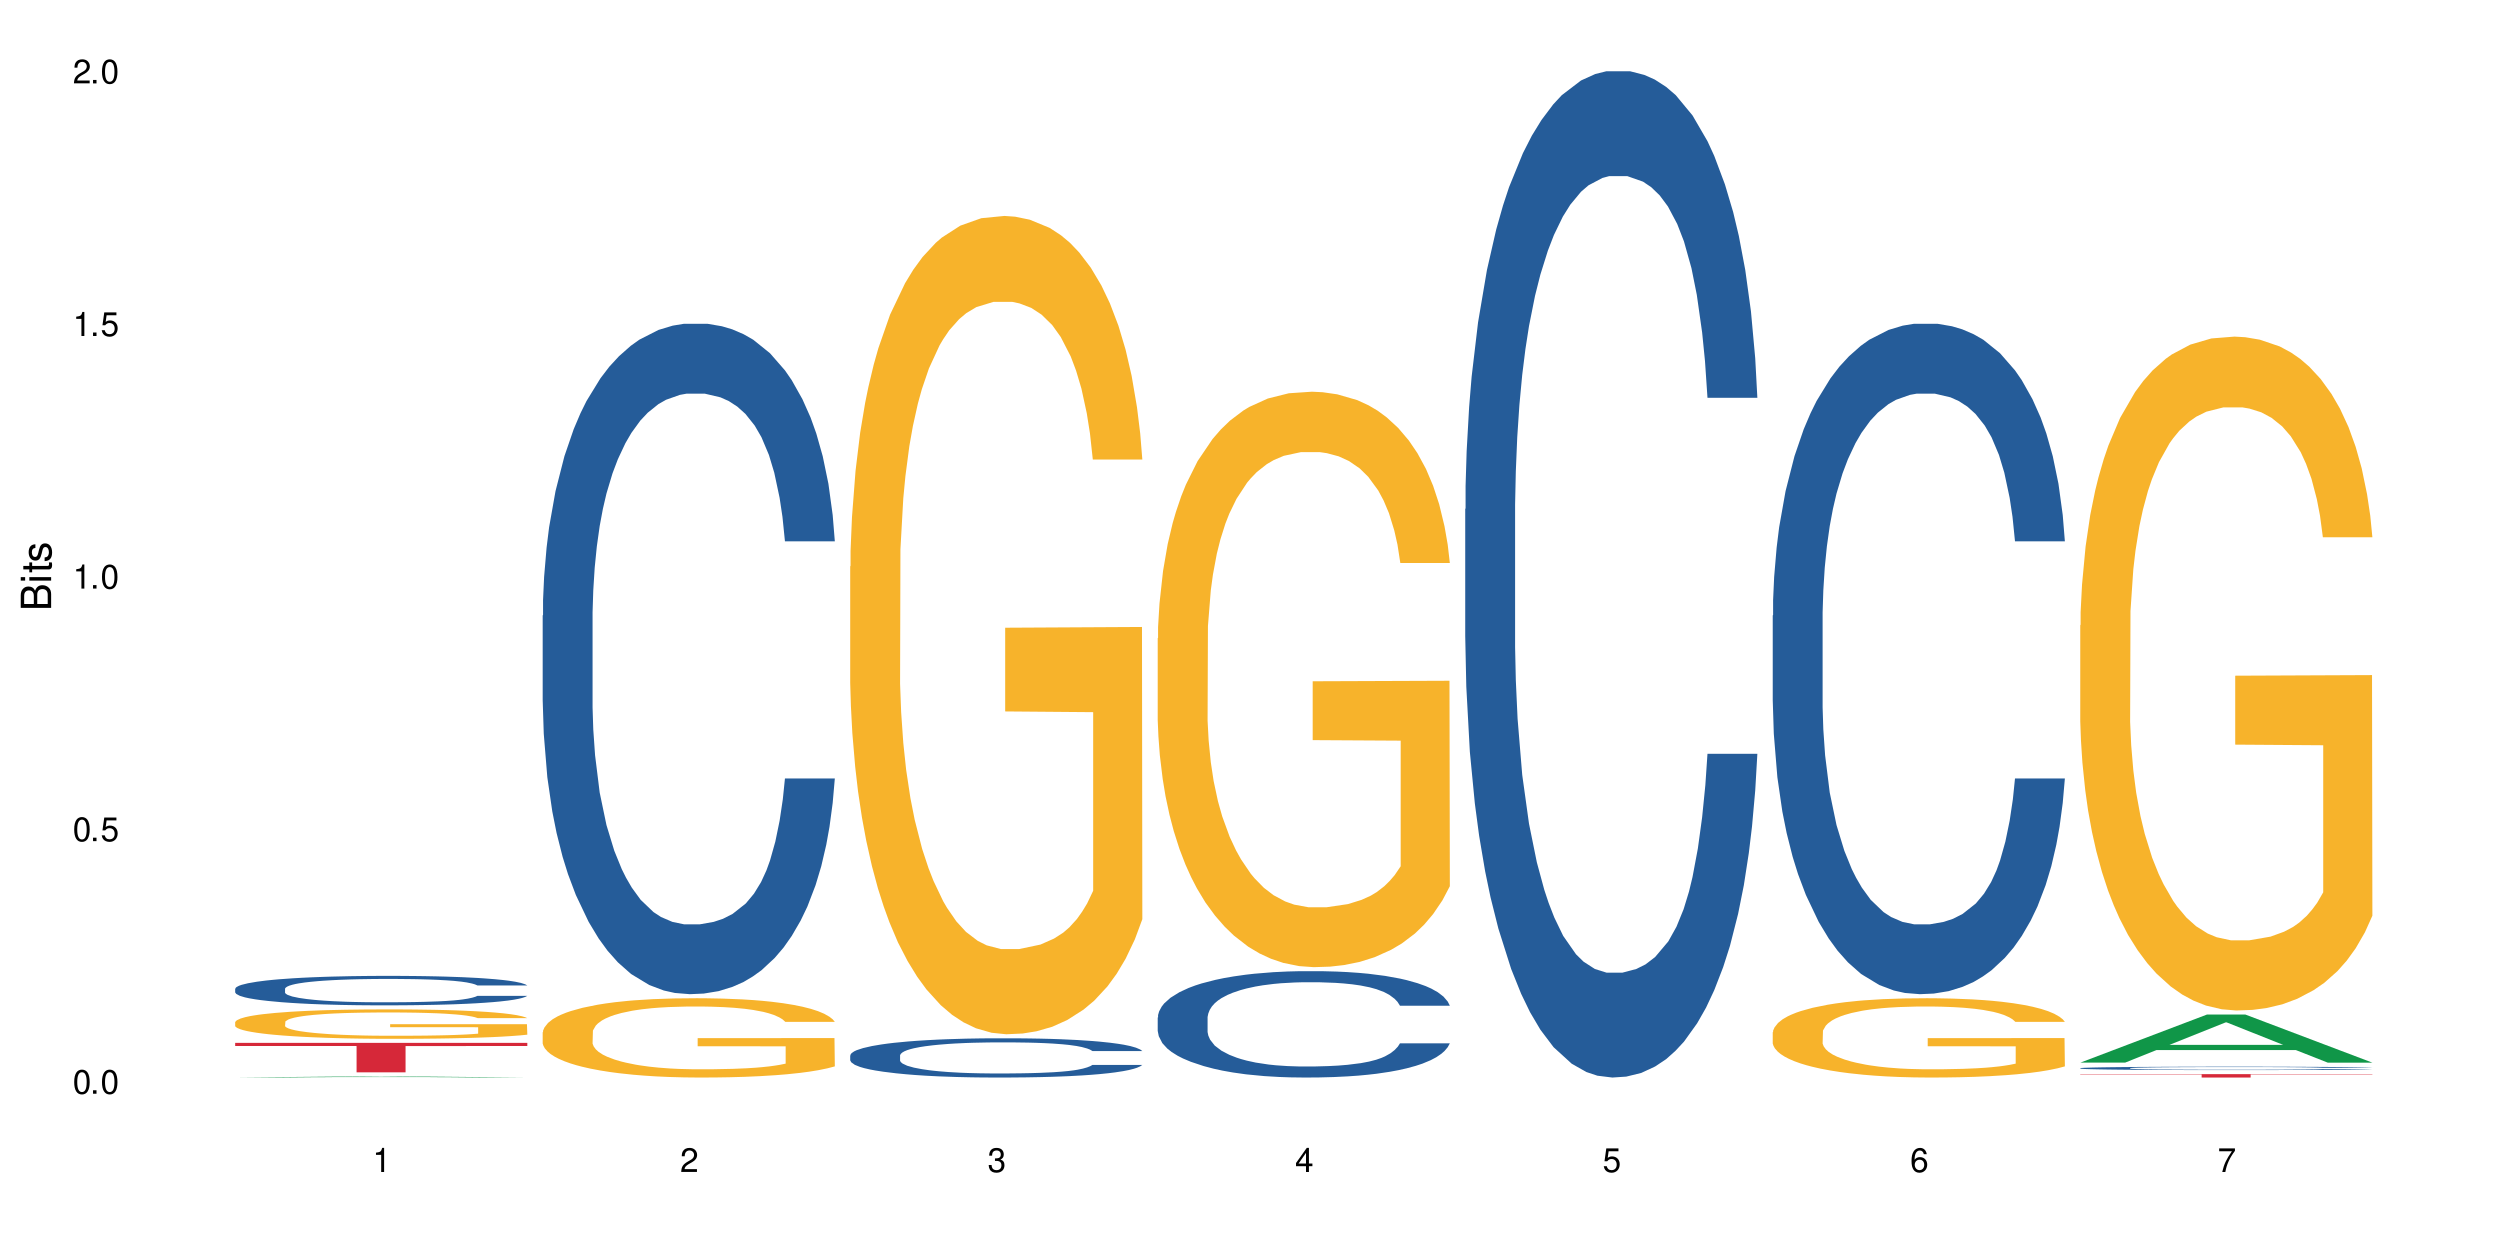 <?xml version="1.0" encoding="UTF-8"?>
<svg xmlns="http://www.w3.org/2000/svg" xmlns:xlink="http://www.w3.org/1999/xlink" width="720" height="360" viewBox="0 0 720 360">
<defs>
<g>
<g id="glyph-0-0">
</g>
<g id="glyph-0-1">
<path d="M 2.641 -6.938 C 2 -6.938 1.422 -6.656 1.078 -6.172 C 0.641 -5.562 0.406 -4.641 0.406 -3.359 C 0.406 -1.016 1.188 0.219 2.641 0.219 C 4.078 0.219 4.859 -1.016 4.859 -3.297 C 4.859 -4.641 4.656 -5.547 4.203 -6.172 C 3.844 -6.656 3.281 -6.938 2.641 -6.938 Z M 2.641 -6.188 C 3.547 -6.188 4 -5.25 4 -3.375 C 4 -1.406 3.562 -0.484 2.625 -0.484 C 1.734 -0.484 1.281 -1.438 1.281 -3.344 C 1.281 -5.25 1.734 -6.188 2.641 -6.188 Z M 2.641 -6.188 "/>
</g>
<g id="glyph-0-2">
<path d="M 1.828 -1 L 0.828 -1 L 0.828 0 L 1.828 0 Z M 1.828 -1 "/>
</g>
<g id="glyph-0-3">
<path d="M 4.562 -6.797 L 1.062 -6.797 L 0.547 -3.094 L 1.328 -3.094 C 1.719 -3.562 2.047 -3.734 2.578 -3.734 C 3.484 -3.734 4.062 -3.109 4.062 -2.094 C 4.062 -1.125 3.484 -0.531 2.578 -0.531 C 1.828 -0.531 1.375 -0.906 1.188 -1.672 L 0.328 -1.672 C 0.453 -1.109 0.547 -0.844 0.75 -0.594 C 1.125 -0.078 1.828 0.219 2.594 0.219 C 3.969 0.219 4.922 -0.781 4.922 -2.219 C 4.922 -3.562 4.031 -4.484 2.719 -4.484 C 2.25 -4.484 1.859 -4.359 1.469 -4.062 L 1.734 -5.969 L 4.562 -5.969 Z M 4.562 -6.797 "/>
</g>
<g id="glyph-0-4">
<path d="M 2.484 -4.938 L 2.484 0 L 3.328 0 L 3.328 -6.938 L 2.766 -6.938 C 2.469 -5.875 2.281 -5.734 0.984 -5.562 L 0.984 -4.938 Z M 2.484 -4.938 "/>
</g>
<g id="glyph-0-5">
<path d="M 4.859 -0.828 L 1.281 -0.828 C 1.359 -1.406 1.672 -1.781 2.5 -2.281 L 3.469 -2.828 C 4.406 -3.344 4.906 -4.062 4.906 -4.906 C 4.906 -5.484 4.672 -6.031 4.266 -6.406 C 3.859 -6.766 3.375 -6.938 2.719 -6.938 C 1.859 -6.938 1.219 -6.625 0.844 -6.031 C 0.609 -5.672 0.5 -5.234 0.484 -4.531 L 1.328 -4.531 C 1.359 -5.016 1.406 -5.281 1.531 -5.516 C 1.75 -5.938 2.188 -6.203 2.703 -6.203 C 3.469 -6.203 4.031 -5.641 4.031 -4.891 C 4.031 -4.344 3.719 -3.859 3.125 -3.516 L 2.234 -3 C 0.812 -2.172 0.406 -1.531 0.328 -0.016 L 4.859 -0.016 Z M 4.859 -0.828 "/>
</g>
<g id="glyph-0-6">
<path d="M 2.125 -3.188 L 2.578 -3.188 C 3.5 -3.188 3.984 -2.766 3.984 -1.922 C 3.984 -1.062 3.469 -0.531 2.594 -0.531 C 1.656 -0.531 1.203 -1 1.156 -2.016 L 0.312 -2.016 C 0.344 -1.453 0.438 -1.094 0.609 -0.781 C 0.953 -0.109 1.625 0.219 2.547 0.219 C 3.953 0.219 4.859 -0.625 4.859 -1.938 C 4.859 -2.828 4.516 -3.297 3.703 -3.594 C 4.344 -3.844 4.656 -4.328 4.656 -5.031 C 4.656 -6.219 3.875 -6.938 2.578 -6.938 C 1.203 -6.938 0.484 -6.172 0.453 -4.703 L 1.297 -4.703 C 1.312 -5.125 1.344 -5.359 1.453 -5.578 C 1.641 -5.969 2.062 -6.203 2.594 -6.203 C 3.344 -6.203 3.797 -5.75 3.797 -5 C 3.797 -4.516 3.609 -4.219 3.25 -4.047 C 3.016 -3.953 2.703 -3.922 2.125 -3.906 Z M 2.125 -3.188 "/>
</g>
<g id="glyph-0-7">
<path d="M 3.141 -1.672 L 3.141 0 L 3.984 0 L 3.984 -1.672 L 4.984 -1.672 L 4.984 -2.438 L 3.984 -2.438 L 3.984 -6.938 L 3.359 -6.938 L 0.266 -2.578 L 0.266 -1.672 Z M 3.141 -2.438 L 1 -2.438 L 3.141 -5.5 Z M 3.141 -2.438 "/>
</g>
<g id="glyph-0-8">
<path d="M 4.781 -5.125 C 4.609 -6.266 3.891 -6.938 2.844 -6.938 C 2.094 -6.938 1.422 -6.578 1.031 -5.953 C 0.594 -5.266 0.406 -4.422 0.406 -3.172 C 0.406 -2 0.578 -1.25 0.984 -0.641 C 1.359 -0.078 1.953 0.219 2.703 0.219 C 3.984 0.219 4.922 -0.75 4.922 -2.094 C 4.922 -3.375 4.062 -4.281 2.844 -4.281 C 2.172 -4.281 1.641 -4.031 1.281 -3.516 C 1.281 -5.234 1.828 -6.188 2.797 -6.188 C 3.391 -6.188 3.797 -5.797 3.938 -5.125 Z M 2.734 -3.531 C 3.547 -3.531 4.062 -2.953 4.062 -2.031 C 4.062 -1.156 3.484 -0.531 2.703 -0.531 C 1.922 -0.531 1.328 -1.188 1.328 -2.078 C 1.328 -2.938 1.906 -3.531 2.734 -3.531 Z M 2.734 -3.531 "/>
</g>
<g id="glyph-0-9">
<path d="M 4.984 -6.797 L 0.438 -6.797 L 0.438 -5.969 L 4.109 -5.969 C 2.5 -3.656 1.828 -2.234 1.328 0 L 2.219 0 C 2.594 -2.172 3.453 -4.047 4.984 -6.094 Z M 4.984 -6.797 "/>
</g>
<g id="glyph-1-0">
</g>
<g id="glyph-1-1">
<path d="M 0 -0.953 L 0 -4.891 C 0 -5.719 -0.234 -6.344 -0.734 -6.797 C -1.188 -7.234 -1.812 -7.469 -2.5 -7.469 C -3.547 -7.469 -4.188 -7 -4.625 -5.875 C -4.984 -6.688 -5.625 -7.094 -6.531 -7.094 C -7.172 -7.094 -7.734 -6.859 -8.141 -6.391 C -8.562 -5.922 -8.75 -5.344 -8.75 -4.5 L -8.75 -0.953 Z M -4.984 -2.062 L -7.766 -2.062 L -7.766 -4.219 C -7.766 -4.844 -7.688 -5.203 -7.453 -5.5 C -7.219 -5.812 -6.859 -5.969 -6.375 -5.969 C -5.891 -5.969 -5.531 -5.812 -5.297 -5.5 C -5.062 -5.203 -4.984 -4.844 -4.984 -4.219 Z M -0.984 -2.062 L -4 -2.062 L -4 -4.781 C -4 -5.766 -3.438 -6.359 -2.484 -6.359 C -1.547 -6.359 -0.984 -5.766 -0.984 -4.781 Z M -0.984 -2.062 "/>
</g>
<g id="glyph-1-2">
<path d="M -6.281 -1.797 L -6.281 -0.797 L 0 -0.797 L 0 -1.797 Z M -8.75 -1.797 L -8.75 -0.797 L -7.484 -0.797 L -7.484 -1.797 Z M -8.75 -1.797 "/>
</g>
<g id="glyph-1-3">
<path d="M -6.281 -3.047 L -6.281 -2.016 L -8.016 -2.016 L -8.016 -1.016 L -6.281 -1.016 L -6.281 -0.172 L -5.469 -0.172 L -5.469 -1.016 L -0.719 -1.016 C -0.078 -1.016 0.281 -1.453 0.281 -2.234 C 0.281 -2.5 0.25 -2.719 0.188 -3.047 L -0.641 -3.047 C -0.609 -2.906 -0.594 -2.766 -0.594 -2.562 C -0.594 -2.141 -0.719 -2.016 -1.156 -2.016 L -5.469 -2.016 L -5.469 -3.047 Z M -6.281 -3.047 "/>
</g>
<g id="glyph-1-4">
<path d="M -4.531 -5.25 C -5.766 -5.25 -6.469 -4.422 -6.469 -2.969 C -6.469 -1.516 -5.719 -0.562 -4.547 -0.562 C -3.562 -0.562 -3.094 -1.062 -2.734 -2.562 L -2.516 -3.484 C -2.344 -4.188 -2.094 -4.469 -1.641 -4.469 C -1.047 -4.469 -0.641 -3.875 -0.641 -3 C -0.641 -2.453 -0.797 -2 -1.062 -1.75 C -1.25 -1.594 -1.422 -1.531 -1.875 -1.469 L -1.875 -0.406 C -0.422 -0.453 0.281 -1.266 0.281 -2.922 C 0.281 -4.5 -0.5 -5.516 -1.719 -5.516 C -2.656 -5.516 -3.172 -4.984 -3.469 -3.734 L -3.703 -2.766 C -3.891 -1.953 -4.156 -1.609 -4.594 -1.609 C -5.188 -1.609 -5.547 -2.125 -5.547 -2.938 C -5.547 -3.75 -5.203 -4.172 -4.531 -4.203 Z M -4.531 -5.25 "/>
</g>
</g>
</defs>
<rect x="-72" y="-36" width="864" height="432" fill="rgb(100%, 100%, 100%)" fill-opacity="1"/>
<path fill-rule="nonzero" fill="rgb(6.275%, 58.824%, 28.235%)" fill-opacity="1" d="M 67.73 310.332 L 67.82 310.332 L 104.227 309.988 L 115.281 309.988 L 151.867 310.332 L 139.012 310.332 L 129.844 310.242 L 89.664 310.242 L 80.676 310.332 L 67.73 310.332 L 93.527 310.207 L 126.156 310.207 L 109.887 310.047 L 109.527 310.047 L 93.438 310.207 L 93.527 310.207 Z M 67.73 310.332 "/>
<path fill-rule="nonzero" fill="rgb(14.51%, 36.078%, 60%)" fill-opacity="1" d="M 67.73 284.75 L 67.832 284.742 L 67.832 284.555 L 68.141 284.262 L 68.859 283.887 L 69.578 283.633 L 71.426 283.176 L 73.988 282.734 L 76.656 282.391 L 78.605 282.191 L 80.352 282.035 L 84.352 281.75 L 86.918 281.602 L 89.688 281.469 L 93.074 281.34 L 95.535 281.262 L 101.078 281.137 L 105.18 281.082 L 108.363 281.059 L 115.238 281.059 L 119.34 281.09 L 122.316 281.129 L 125.598 281.191 L 128.371 281.262 L 133.191 281.43 L 137.5 281.648 L 139.449 281.773 L 142.527 282.012 L 144.891 282.246 L 146.531 282.445 L 148.379 282.734 L 150.02 283.082 L 151.25 283.477 L 151.867 283.812 L 137.5 283.812 L 136.785 283.5 L 135.961 283.262 L 134.422 282.941 L 132.883 282.719 L 130.73 282.492 L 128.781 282.348 L 126.113 282.199 L 123.754 282.105 L 121.289 282.035 L 118.93 281.988 L 114.414 281.941 L 109.184 281.941 L 107.234 281.957 L 103.23 282.02 L 101.078 282.074 L 98 282.184 L 95.844 282.285 L 93.281 282.438 L 91.535 282.57 L 89.379 282.773 L 87.84 282.949 L 86.098 283.207 L 85.07 283.398 L 84.148 283.617 L 83.328 283.871 L 82.711 284.145 L 82.301 284.43 L 82.094 284.711 L 82.094 285.91 L 82.301 286.191 L 82.812 286.516 L 84.148 286.988 L 86.098 287.398 L 88.355 287.727 L 90.508 287.957 L 91.742 288.066 L 93.383 288.191 L 95.945 288.344 L 99.641 288.5 L 101.797 288.562 L 105.078 288.625 L 108.465 288.656 L 112.98 288.656 L 116.98 288.625 L 119.648 288.586 L 122.418 288.523 L 126.215 288.391 L 128.574 288.27 L 130.629 288.121 L 132.168 287.973 L 133.191 287.848 L 134.73 287.609 L 135.961 287.344 L 136.887 287.074 L 137.5 286.809 L 151.867 286.809 L 151.25 287.121 L 150.328 287.422 L 149.402 287.648 L 147.969 287.918 L 146.324 288.16 L 143.965 288.43 L 142.016 288.609 L 139.449 288.801 L 137.09 288.949 L 134.527 289.082 L 130.73 289.238 L 128.266 289.312 L 125.598 289.383 L 122.418 289.445 L 118.418 289.5 L 114.109 289.531 L 110.105 289.539 L 105.797 289.523 L 102.617 289.492 L 98.41 289.422 L 93.176 289.281 L 89.379 289.137 L 86.406 288.988 L 83.84 288.832 L 80.969 288.625 L 77.273 288.281 L 75.016 288.02 L 73.477 287.801 L 71.734 287.5 L 70.5 287.23 L 69.066 286.797 L 68.039 286.246 L 67.73 285.82 Z M 67.73 284.75 "/>
<path fill-rule="nonzero" fill="rgb(96.863%, 70.196%, 16.863%)" fill-opacity="1" d="M 67.73 294.336 L 67.832 294.328 L 67.832 294.172 L 68.242 293.824 L 69.27 293.344 L 70.605 292.949 L 72.039 292.637 L 72.965 292.477 L 74.504 292.242 L 75.836 292.074 L 79.223 291.727 L 83.531 291.398 L 85.891 291.262 L 88.559 291.129 L 92.355 290.98 L 94.102 290.926 L 99.438 290.805 L 105.488 290.727 L 112.16 290.703 L 115.238 290.711 L 119.441 290.742 L 125.188 290.828 L 128.473 290.902 L 131.039 290.98 L 133.707 291.082 L 136.988 291.238 L 140.066 291.422 L 142.527 291.609 L 144.992 291.84 L 147.043 292.09 L 148.789 292.359 L 150.328 292.684 L 151.25 292.957 L 151.867 293.227 L 137.605 293.227 L 136.785 292.957 L 135.859 292.746 L 134.32 292.492 L 132.781 292.305 L 131.242 292.16 L 128.371 291.957 L 125.906 291.832 L 122.828 291.727 L 119.855 291.656 L 116.469 291.609 L 114.414 291.594 L 108.977 291.594 L 104.055 291.648 L 101.18 291.711 L 99.129 291.77 L 96.254 291.887 L 94.512 291.98 L 93.484 292.043 L 90.406 292.281 L 88.355 292.5 L 87.227 292.645 L 85.789 292.879 L 84.762 293.086 L 83.633 293.398 L 83.02 293.629 L 82.199 294.156 L 82.094 295.551 L 82.402 295.844 L 83.02 296.164 L 83.84 296.441 L 85.07 296.734 L 86.301 296.961 L 88.457 297.262 L 90.305 297.465 L 91.742 297.594 L 94.512 297.805 L 95.641 297.875 L 98.309 298.012 L 101.078 298.121 L 104.465 298.215 L 107.027 298.262 L 111.133 298.301 L 116.363 298.301 L 122.52 298.254 L 126.422 298.191 L 129.09 298.129 L 130.832 298.074 L 132.988 297.988 L 134.527 297.914 L 135.961 297.828 L 137.707 297.695 L 137.707 295.844 L 112.363 295.836 L 112.363 294.969 L 151.762 294.961 L 151.867 297.988 L 149.711 298.199 L 147.043 298.398 L 144.48 298.555 L 141.812 298.688 L 138.016 298.832 L 134.938 298.926 L 130.215 299.035 L 125.906 299.105 L 121.395 299.152 L 117.391 299.176 L 112.672 299.184 L 108.465 299.168 L 103.949 299.121 L 100.359 299.059 L 97.074 298.98 L 93.793 298.879 L 89.688 298.719 L 87.02 298.586 L 84.25 298.422 L 81.48 298.23 L 79.016 298.02 L 77.375 297.859 L 75.734 297.672 L 73.988 297.441 L 72.348 297.176 L 71.117 296.938 L 69.988 296.664 L 69.168 296.41 L 68.348 296.062 L 67.938 295.781 L 67.73 295.543 Z M 67.73 294.336 "/>
<path fill-rule="nonzero" fill="rgb(83.922%, 15.686%, 22.353%)" fill-opacity="1" d="M 67.73 300.348 L 151.867 300.348 L 151.867 301.254 L 116.801 301.262 L 116.801 308.824 L 102.695 308.824 L 102.695 301.27 L 102.488 301.254 L 67.73 301.254 Z M 67.73 300.348 "/>
<path fill-rule="nonzero" fill="rgb(14.51%, 36.078%, 60%)" fill-opacity="1" d="M 156.293 177.262 L 156.398 177.086 L 156.398 172.848 L 156.703 166.145 L 157.422 157.672 L 158.141 151.848 L 159.988 141.438 L 162.555 131.375 L 165.223 123.609 L 167.172 119.023 L 168.914 115.492 L 172.918 108.965 L 175.48 105.609 L 178.25 102.609 L 181.637 99.609 L 184.102 97.844 L 189.641 95.02 L 193.746 93.785 L 196.926 93.258 L 203.801 93.258 L 207.902 93.961 L 210.879 94.844 L 214.164 96.258 L 216.934 97.844 L 221.754 101.727 L 226.066 106.668 L 228.016 109.492 L 231.094 114.965 L 233.453 120.258 L 235.094 124.848 L 236.941 131.375 L 238.582 139.316 L 239.812 148.316 L 240.43 155.906 L 226.066 155.906 L 225.348 148.848 L 224.527 143.375 L 222.988 136.141 L 221.449 131.023 L 219.293 125.906 L 217.344 122.551 L 214.676 119.199 L 212.316 117.082 L 209.855 115.492 L 207.492 114.434 L 202.98 113.375 L 197.746 113.375 L 195.797 113.727 L 191.797 115.141 L 189.641 116.375 L 186.562 118.848 L 184.406 121.141 L 181.844 124.672 L 180.098 127.672 L 177.945 132.258 L 176.406 136.316 L 174.66 142.141 L 173.633 146.555 L 172.711 151.496 L 171.891 157.32 L 171.273 163.496 L 170.863 170.027 L 170.66 176.379 L 170.66 203.734 L 170.863 210.086 L 171.379 217.5 L 172.711 228.266 L 174.66 237.617 L 176.918 245.031 L 179.074 250.324 L 180.305 252.793 L 181.945 255.617 L 184.512 259.148 L 188.203 262.676 L 190.359 264.09 L 193.641 265.5 L 197.027 266.207 L 201.543 266.207 L 205.543 265.5 L 208.211 264.617 L 210.98 263.207 L 214.777 260.207 L 217.137 257.383 L 219.191 254.031 L 220.73 250.676 L 221.754 247.852 L 223.293 242.383 L 224.527 236.383 L 225.449 230.207 L 226.066 224.203 L 240.43 224.203 L 239.812 231.266 L 238.891 238.148 L 237.969 243.266 L 236.531 249.441 L 234.891 254.914 L 232.527 261.09 L 230.578 265.148 L 228.016 269.559 L 225.656 272.914 L 223.09 275.914 L 219.293 279.441 L 216.832 281.207 L 214.164 282.797 L 210.98 284.207 L 206.98 285.445 L 202.672 286.148 L 198.668 286.324 L 194.359 285.973 L 191.18 285.266 L 186.973 283.68 L 181.738 280.504 L 177.945 277.148 L 174.969 273.797 L 172.402 270.266 L 169.531 265.5 L 165.836 257.734 L 163.578 251.734 L 162.039 246.793 L 160.297 239.91 L 159.066 233.734 L 157.629 223.852 L 156.602 211.32 L 156.293 201.617 Z M 156.293 177.262 "/>
<path fill-rule="nonzero" fill="rgb(96.863%, 70.196%, 16.863%)" fill-opacity="1" d="M 156.293 297.273 L 156.398 297.254 L 156.398 296.836 L 156.809 295.898 L 157.832 294.602 L 159.168 293.539 L 160.605 292.707 L 161.527 292.266 L 163.066 291.641 L 164.398 291.184 L 167.785 290.242 L 172.094 289.367 L 174.457 288.992 L 177.121 288.637 L 180.918 288.242 L 182.664 288.094 L 188 287.762 L 194.051 287.551 L 200.723 287.488 L 203.801 287.512 L 208.008 287.594 L 213.754 287.824 L 217.035 288.031 L 219.602 288.242 L 222.27 288.512 L 225.551 288.93 L 228.629 289.43 L 231.094 289.93 L 233.555 290.555 L 235.605 291.223 L 237.352 291.953 L 238.891 292.832 L 239.812 293.559 L 240.43 294.289 L 226.168 294.289 L 225.348 293.559 L 224.422 292.996 L 222.883 292.309 L 221.344 291.809 L 219.805 291.41 L 216.934 290.871 L 214.473 290.535 L 211.395 290.242 L 208.418 290.055 L 205.031 289.93 L 202.98 289.891 L 197.543 289.891 L 192.617 290.035 L 189.742 290.203 L 187.691 290.367 L 184.816 290.68 L 183.074 290.934 L 182.047 291.098 L 178.969 291.746 L 176.918 292.328 L 175.789 292.727 L 174.352 293.352 L 173.328 293.914 L 172.199 294.75 L 171.582 295.375 L 170.762 296.793 L 170.66 300.547 L 170.965 301.34 L 171.582 302.195 L 172.402 302.949 L 173.633 303.742 L 174.867 304.344 L 177.02 305.16 L 178.867 305.703 L 180.305 306.055 L 183.074 306.621 L 184.203 306.809 L 186.871 307.184 L 189.641 307.473 L 193.027 307.727 L 195.59 307.852 L 199.695 307.953 L 204.93 307.953 L 211.086 307.828 L 214.984 307.664 L 217.652 307.496 L 219.395 307.348 L 221.551 307.121 L 223.09 306.91 L 224.527 306.684 L 226.27 306.328 L 226.27 301.34 L 200.926 301.32 L 200.926 298.984 L 240.328 298.965 L 240.43 307.121 L 238.273 307.684 L 235.605 308.227 L 233.043 308.645 L 230.375 308.996 L 226.578 309.395 L 223.5 309.645 L 218.781 309.938 L 214.473 310.125 L 209.957 310.25 L 205.953 310.312 L 201.234 310.332 L 197.027 310.289 L 192.512 310.164 L 188.922 310 L 185.641 309.789 L 182.355 309.52 L 178.25 309.082 L 175.582 308.727 L 172.812 308.289 L 170.043 307.766 L 167.582 307.203 L 165.938 306.766 L 164.297 306.266 L 162.555 305.641 L 160.91 304.93 L 159.68 304.281 L 158.551 303.551 L 157.73 302.863 L 156.91 301.926 L 156.5 301.176 L 156.293 300.527 Z M 156.293 297.273 "/>
<path fill-rule="nonzero" fill="rgb(14.51%, 36.078%, 60%)" fill-opacity="1" d="M 244.859 303.949 L 244.961 303.938 L 244.961 303.691 L 245.27 303.297 L 245.988 302.801 L 246.703 302.461 L 248.551 301.852 L 251.117 301.262 L 253.785 300.809 L 255.734 300.539 L 257.477 300.332 L 261.48 299.949 L 264.043 299.754 L 266.816 299.578 L 270.199 299.402 L 272.664 299.301 L 278.203 299.133 L 282.309 299.062 L 285.488 299.031 L 292.363 299.031 L 296.469 299.074 L 299.441 299.125 L 302.727 299.207 L 305.496 299.301 L 310.32 299.527 L 314.629 299.816 L 316.578 299.98 L 319.656 300.301 L 322.016 300.613 L 323.656 300.879 L 325.504 301.262 L 327.145 301.727 L 328.379 302.254 L 328.992 302.699 L 314.629 302.699 L 313.91 302.285 L 313.09 301.965 L 311.551 301.543 L 310.012 301.242 L 307.855 300.941 L 305.906 300.746 L 303.238 300.551 L 300.879 300.426 L 298.418 300.332 L 296.059 300.27 L 291.543 300.207 L 286.309 300.207 L 284.359 300.23 L 280.359 300.312 L 278.203 300.383 L 275.125 300.527 L 272.973 300.664 L 270.406 300.871 L 268.66 301.047 L 266.508 301.312 L 264.969 301.551 L 263.223 301.895 L 262.199 302.152 L 261.273 302.441 L 260.453 302.781 L 259.84 303.141 L 259.426 303.523 L 259.223 303.898 L 259.223 305.496 L 259.426 305.871 L 259.941 306.305 L 261.273 306.934 L 263.223 307.48 L 265.48 307.914 L 267.637 308.227 L 268.867 308.371 L 270.508 308.535 L 273.074 308.742 L 276.77 308.949 L 278.922 309.031 L 282.207 309.113 L 285.59 309.156 L 290.105 309.156 L 294.109 309.113 L 296.773 309.062 L 299.547 308.98 L 303.344 308.805 L 305.703 308.637 L 307.754 308.441 L 309.293 308.246 L 310.32 308.082 L 311.859 307.762 L 313.09 307.41 L 314.012 307.047 L 314.629 306.695 L 328.992 306.695 L 328.379 307.109 L 327.453 307.512 L 326.531 307.812 L 325.094 308.172 L 323.453 308.492 L 321.094 308.855 L 319.145 309.094 L 316.578 309.352 L 314.219 309.547 L 311.652 309.723 L 307.855 309.93 L 305.395 310.031 L 302.727 310.125 L 299.547 310.207 L 295.543 310.281 L 291.234 310.32 L 287.234 310.332 L 282.926 310.312 L 279.742 310.27 L 275.535 310.176 L 270.305 309.992 L 266.508 309.797 L 263.531 309.598 L 260.965 309.391 L 258.094 309.113 L 254.398 308.66 L 252.145 308.309 L 250.605 308.02 L 248.859 307.617 L 247.629 307.254 L 246.191 306.676 L 245.164 305.941 L 244.859 305.375 Z M 244.859 303.949 "/>
<path fill-rule="nonzero" fill="rgb(96.863%, 70.196%, 16.863%)" fill-opacity="1" d="M 244.859 163.133 L 244.961 162.918 L 244.961 158.613 L 245.371 148.93 L 246.398 135.586 L 247.73 124.609 L 249.168 116 L 250.09 111.48 L 251.629 105.023 L 252.965 100.289 L 256.348 90.602 L 260.66 81.562 L 263.02 77.688 L 265.688 74.031 L 269.484 69.941 L 271.227 68.434 L 276.562 64.992 L 282.617 62.84 L 289.285 62.191 L 292.363 62.406 L 296.57 63.27 L 302.316 65.637 L 305.598 67.789 L 308.164 69.941 L 310.832 72.738 L 314.117 77.043 L 317.195 82.207 L 319.656 87.375 L 322.117 93.832 L 324.172 100.719 L 325.914 108.25 L 327.453 117.289 L 328.379 124.824 L 328.992 132.355 L 314.73 132.355 L 313.91 124.824 L 312.988 119.012 L 311.449 111.91 L 309.91 106.746 L 308.371 102.656 L 305.496 97.059 L 303.035 93.617 L 299.957 90.602 L 296.98 88.664 L 293.594 87.375 L 291.543 86.945 L 286.105 86.945 L 281.18 88.449 L 278.309 90.172 L 276.254 91.895 L 273.383 95.121 L 271.637 97.707 L 270.613 99.426 L 267.535 106.098 L 265.48 112.125 L 264.352 116.215 L 262.918 122.672 L 261.891 128.484 L 260.762 137.094 L 260.145 143.547 L 259.324 158.184 L 259.223 196.926 L 259.531 205.105 L 260.145 213.93 L 260.965 221.676 L 262.199 229.855 L 263.43 236.098 L 265.582 244.492 L 267.43 250.086 L 268.867 253.746 L 271.637 259.559 L 272.766 261.492 L 275.434 265.367 L 278.203 268.383 L 281.59 270.965 L 284.156 272.254 L 288.258 273.332 L 293.492 273.332 L 299.648 272.039 L 303.547 270.316 L 306.215 268.598 L 307.961 267.09 L 310.113 264.723 L 311.652 262.57 L 313.09 260.203 L 314.832 256.543 L 314.832 205.105 L 289.492 204.891 L 289.492 180.785 L 328.891 180.566 L 328.992 264.723 L 326.84 270.535 L 324.172 276.129 L 321.605 280.434 L 318.938 284.094 L 315.141 288.184 L 312.062 290.766 L 307.344 293.777 L 303.035 295.715 L 298.52 297.008 L 294.52 297.652 L 289.797 297.867 L 285.59 297.438 L 281.078 296.145 L 277.484 294.422 L 274.203 292.27 L 270.918 289.473 L 266.816 284.953 L 264.148 281.293 L 261.379 276.773 L 258.605 271.395 L 256.145 265.582 L 254.504 261.062 L 252.859 255.898 L 251.117 249.441 L 249.477 242.125 L 248.242 235.449 L 247.113 227.918 L 246.293 220.816 L 245.473 211.129 L 245.062 203.383 L 244.859 196.711 Z M 244.859 163.133 "/>
<path fill-rule="nonzero" fill="rgb(14.51%, 36.078%, 60%)" fill-opacity="1" d="M 333.422 293.031 L 333.523 293.004 L 333.523 292.332 L 333.832 291.27 L 334.551 289.926 L 335.27 289 L 337.113 287.348 L 339.68 285.754 L 342.348 284.52 L 344.297 283.793 L 346.043 283.234 L 350.043 282.199 L 352.609 281.664 L 355.379 281.191 L 358.766 280.715 L 361.227 280.434 L 366.766 279.984 L 370.871 279.789 L 374.051 279.707 L 380.926 279.707 L 385.031 279.816 L 388.008 279.957 L 391.289 280.184 L 394.059 280.434 L 398.883 281.051 L 403.191 281.832 L 405.141 282.281 L 408.219 283.148 L 410.578 283.988 L 412.223 284.719 L 414.066 285.754 L 415.711 287.012 L 416.941 288.441 L 417.555 289.645 L 403.191 289.645 L 402.473 288.523 L 401.652 287.656 L 400.113 286.508 L 398.574 285.695 L 396.422 284.887 L 394.469 284.352 L 391.805 283.82 L 389.441 283.484 L 386.98 283.234 L 384.621 283.066 L 380.105 282.898 L 374.875 282.898 L 372.922 282.953 L 368.922 283.176 L 366.766 283.375 L 363.688 283.766 L 361.535 284.129 L 358.969 284.688 L 357.227 285.164 L 355.07 285.895 L 353.531 286.535 L 351.789 287.461 L 350.762 288.16 L 349.836 288.945 L 349.016 289.867 L 348.402 290.848 L 347.992 291.883 L 347.785 292.891 L 347.785 297.23 L 347.992 298.238 L 348.504 299.414 L 349.836 301.121 L 351.789 302.605 L 354.043 303.781 L 356.199 304.621 L 357.43 305.012 L 359.07 305.461 L 361.637 306.02 L 365.332 306.582 L 367.484 306.805 L 370.77 307.027 L 374.156 307.141 L 378.668 307.141 L 382.672 307.027 L 385.34 306.891 L 388.109 306.664 L 391.906 306.188 L 394.266 305.742 L 396.316 305.211 L 397.855 304.676 L 398.883 304.23 L 400.422 303.363 L 401.652 302.41 L 402.578 301.43 L 403.191 300.477 L 417.555 300.477 L 416.941 301.598 L 416.016 302.691 L 415.094 303.5 L 413.656 304.48 L 412.016 305.348 L 409.656 306.328 L 407.707 306.973 L 405.141 307.672 L 402.781 308.203 L 400.215 308.68 L 396.422 309.242 L 393.957 309.52 L 391.289 309.773 L 388.109 309.996 L 384.109 310.191 L 379.797 310.305 L 375.797 310.332 L 371.488 310.277 L 368.305 310.164 L 364.102 309.914 L 358.867 309.41 L 355.07 308.875 L 352.094 308.344 L 349.531 307.785 L 346.656 307.027 L 342.965 305.797 L 340.707 304.844 L 339.168 304.062 L 337.422 302.969 L 336.191 301.988 L 334.754 300.422 L 333.73 298.434 L 333.422 296.895 Z M 333.422 293.031 "/>
<path fill-rule="nonzero" fill="rgb(96.863%, 70.196%, 16.863%)" fill-opacity="1" d="M 333.422 183.793 L 333.523 183.645 L 333.523 180.617 L 333.934 173.805 L 334.961 164.422 L 336.293 156.703 L 337.73 150.648 L 338.652 147.469 L 340.191 142.93 L 341.527 139.598 L 344.914 132.789 L 349.223 126.43 L 351.582 123.707 L 354.25 121.133 L 358.047 118.258 L 359.789 117.199 L 365.125 114.777 L 371.18 113.262 L 377.848 112.809 L 380.926 112.961 L 385.133 113.566 L 390.879 115.23 L 394.164 116.742 L 396.727 118.258 L 399.395 120.227 L 402.68 123.254 L 405.758 126.883 L 408.219 130.516 L 410.684 135.059 L 412.734 139.902 L 414.477 145.199 L 416.016 151.555 L 416.941 156.852 L 417.555 162.152 L 403.293 162.152 L 402.473 156.852 L 401.551 152.766 L 400.012 147.773 L 398.473 144.141 L 396.934 141.262 L 394.059 137.328 L 391.598 134.906 L 388.52 132.789 L 385.543 131.426 L 382.156 130.516 L 380.105 130.215 L 374.668 130.215 L 369.742 131.273 L 366.871 132.484 L 364.816 133.695 L 361.945 135.965 L 360.199 137.781 L 359.176 138.992 L 356.098 143.684 L 354.043 147.922 L 352.914 150.797 L 351.48 155.34 L 350.453 159.426 L 349.324 165.48 L 348.711 170.02 L 347.887 180.312 L 347.785 207.559 L 348.094 213.309 L 348.711 219.516 L 349.531 224.961 L 350.762 230.715 L 351.992 235.105 L 354.148 241.008 L 355.992 244.941 L 357.43 247.516 L 360.199 251.602 L 361.328 252.965 L 363.996 255.688 L 366.766 257.809 L 370.152 259.621 L 372.719 260.531 L 376.824 261.289 L 382.055 261.289 L 388.211 260.379 L 392.109 259.168 L 394.777 257.957 L 396.523 256.898 L 398.676 255.234 L 400.215 253.719 L 401.652 252.055 L 403.398 249.48 L 403.398 213.309 L 378.055 213.156 L 378.055 196.207 L 417.453 196.055 L 417.555 255.234 L 415.402 259.32 L 412.734 263.254 L 410.168 266.281 L 407.5 268.855 L 403.703 271.73 L 400.625 273.547 L 395.906 275.668 L 391.598 277.027 L 387.082 277.938 L 383.082 278.391 L 378.363 278.543 L 374.156 278.238 L 369.641 277.332 L 366.051 276.121 L 362.766 274.605 L 359.484 272.641 L 355.379 269.461 L 352.711 266.887 L 349.941 263.711 L 347.172 259.926 L 344.707 255.84 L 343.066 252.66 L 341.426 249.027 L 339.68 244.488 L 338.039 239.34 L 336.809 234.648 L 335.68 229.352 L 334.859 224.355 L 334.035 217.547 L 333.625 212.098 L 333.422 207.406 Z M 333.422 183.793 "/>
<path fill-rule="nonzero" fill="rgb(14.51%, 36.078%, 60%)" fill-opacity="1" d="M 421.984 146.621 L 422.086 146.355 L 422.086 140 L 422.395 129.934 L 423.113 117.215 L 423.832 108.477 L 425.68 92.844 L 428.242 77.746 L 430.91 66.09 L 432.859 59.203 L 434.605 53.902 L 438.605 44.102 L 441.172 39.07 L 443.941 34.566 L 447.328 30.062 L 449.789 27.414 L 455.332 23.176 L 459.434 21.32 L 462.617 20.527 L 469.488 20.527 L 473.594 21.586 L 476.57 22.91 L 479.852 25.031 L 482.625 27.414 L 487.445 33.242 L 491.754 40.66 L 493.703 44.898 L 496.781 53.109 L 499.145 61.055 L 500.785 67.945 L 502.633 77.746 L 504.273 89.668 L 505.504 103.176 L 506.121 114.566 L 491.754 114.566 L 491.035 103.973 L 490.215 95.758 L 488.676 84.898 L 487.137 77.215 L 484.984 69.535 L 483.035 64.5 L 480.367 59.469 L 478.008 56.289 L 475.543 53.902 L 473.184 52.316 L 468.668 50.727 L 463.438 50.727 L 461.488 51.254 L 457.484 53.375 L 455.332 55.23 L 452.254 58.938 L 450.098 62.383 L 447.531 67.68 L 445.789 72.184 L 443.633 79.07 L 442.094 85.164 L 440.352 93.906 L 439.324 100.527 L 438.402 107.945 L 437.582 116.688 L 436.965 125.957 L 436.555 135.762 L 436.348 145.297 L 436.348 186.355 L 436.555 195.895 L 437.066 207.02 L 438.402 223.18 L 440.352 237.219 L 442.609 248.344 L 444.762 256.293 L 445.992 260 L 447.637 264.238 L 450.199 269.535 L 453.895 274.836 L 456.051 276.953 L 459.332 279.074 L 462.719 280.133 L 467.234 280.133 L 471.234 279.074 L 473.902 277.75 L 476.672 275.629 L 480.469 271.125 L 482.828 266.887 L 484.879 261.855 L 486.418 256.82 L 487.445 252.582 L 488.984 244.371 L 490.215 235.363 L 491.141 226.094 L 491.754 217.086 L 506.121 217.086 L 505.504 227.684 L 504.582 238.012 L 503.656 245.695 L 502.223 254.969 L 500.578 263.18 L 498.219 272.449 L 496.27 278.543 L 493.703 285.168 L 491.344 290.199 L 488.781 294.703 L 484.984 300 L 482.52 302.648 L 479.852 305.035 L 476.672 307.152 L 472.672 309.008 L 468.363 310.066 L 464.359 310.332 L 460.051 309.801 L 456.871 308.742 L 452.664 306.359 L 447.43 301.59 L 443.633 296.559 L 440.66 291.523 L 438.094 286.227 L 435.219 279.074 L 431.527 267.418 L 429.27 258.41 L 427.73 250.992 L 425.984 240.664 L 424.754 231.391 L 423.32 216.555 L 422.293 197.746 L 421.984 183.18 Z M 421.984 146.621 "/>
<path fill-rule="nonzero" fill="rgb(14.51%, 36.078%, 60%)" fill-opacity="1" d="M 510.547 177.262 L 510.652 177.086 L 510.652 172.848 L 510.957 166.145 L 511.676 157.672 L 512.395 151.848 L 514.242 141.438 L 516.809 131.375 L 519.473 123.609 L 521.426 119.023 L 523.168 115.492 L 527.168 108.965 L 529.734 105.609 L 532.504 102.609 L 535.891 99.609 L 538.355 97.844 L 543.895 95.02 L 548 93.785 L 551.18 93.258 L 558.055 93.258 L 562.156 93.961 L 565.133 94.844 L 568.418 96.258 L 571.188 97.844 L 576.008 101.727 L 580.32 106.668 L 582.27 109.492 L 585.348 114.965 L 587.707 120.258 L 589.348 124.848 L 591.195 131.375 L 592.836 139.316 L 594.066 148.316 L 594.684 155.906 L 580.32 155.906 L 579.602 148.848 L 578.781 143.375 L 577.242 136.141 L 575.703 131.023 L 573.547 125.906 L 571.598 122.551 L 568.93 119.199 L 566.57 117.082 L 564.105 115.492 L 561.746 114.434 L 557.234 113.375 L 552 113.375 L 550.051 113.727 L 546.051 115.141 L 543.895 116.375 L 540.816 118.848 L 538.66 121.141 L 536.098 124.672 L 534.352 127.672 L 532.199 132.258 L 530.66 136.316 L 528.914 142.141 L 527.887 146.555 L 526.965 151.496 L 526.145 157.32 L 525.527 163.496 L 525.117 170.027 L 524.914 176.379 L 524.914 203.734 L 525.117 210.086 L 525.629 217.5 L 526.965 228.266 L 528.914 237.617 L 531.172 245.031 L 533.324 250.324 L 534.559 252.793 L 536.199 255.617 L 538.766 259.148 L 542.457 262.676 L 544.613 264.09 L 547.895 265.5 L 551.281 266.207 L 555.797 266.207 L 559.797 265.5 L 562.465 264.617 L 565.234 263.207 L 569.031 260.207 L 571.391 257.383 L 573.445 254.031 L 574.984 250.676 L 576.008 247.852 L 577.547 242.383 L 578.781 236.383 L 579.703 230.207 L 580.32 224.203 L 594.684 224.203 L 594.066 231.266 L 593.145 238.148 L 592.223 243.266 L 590.785 249.441 L 589.145 254.914 L 586.781 261.09 L 584.832 265.148 L 582.27 269.559 L 579.91 272.914 L 577.344 275.914 L 573.547 279.441 L 571.086 281.207 L 568.418 282.797 L 565.234 284.207 L 561.234 285.445 L 556.926 286.148 L 552.922 286.324 L 548.613 285.973 L 545.434 285.266 L 541.227 283.68 L 535.992 280.504 L 532.199 277.148 L 529.223 273.797 L 526.656 270.266 L 523.785 265.5 L 520.09 257.734 L 517.832 251.734 L 516.293 246.793 L 514.551 239.91 L 513.316 233.734 L 511.883 223.852 L 510.855 211.32 L 510.547 201.617 Z M 510.547 177.262 "/>
<path fill-rule="nonzero" fill="rgb(96.863%, 70.196%, 16.863%)" fill-opacity="1" d="M 510.547 297.273 L 510.652 297.254 L 510.652 296.836 L 511.062 295.898 L 512.086 294.602 L 513.422 293.539 L 514.855 292.707 L 515.781 292.266 L 517.32 291.641 L 518.652 291.184 L 522.039 290.242 L 526.348 289.367 L 528.707 288.992 L 531.375 288.637 L 535.172 288.242 L 536.918 288.094 L 542.254 287.762 L 548.305 287.551 L 554.977 287.488 L 558.055 287.512 L 562.262 287.594 L 568.008 287.824 L 571.289 288.031 L 573.855 288.242 L 576.523 288.512 L 579.805 288.93 L 582.883 289.43 L 585.348 289.93 L 587.809 290.555 L 589.859 291.223 L 591.605 291.953 L 593.145 292.832 L 594.066 293.559 L 594.684 294.289 L 580.422 294.289 L 579.602 293.559 L 578.676 292.996 L 577.137 292.309 L 575.598 291.809 L 574.059 291.41 L 571.188 290.871 L 568.723 290.535 L 565.645 290.242 L 562.672 290.055 L 559.285 289.93 L 557.234 289.891 L 551.793 289.891 L 546.871 290.035 L 543.996 290.203 L 541.945 290.367 L 539.07 290.68 L 537.328 290.934 L 536.301 291.098 L 533.223 291.746 L 531.172 292.328 L 530.043 292.727 L 528.605 293.352 L 527.582 293.914 L 526.453 294.75 L 525.836 295.375 L 525.016 296.793 L 524.914 300.547 L 525.219 301.34 L 525.836 302.195 L 526.656 302.949 L 527.887 303.742 L 529.121 304.344 L 531.273 305.16 L 533.121 305.703 L 534.559 306.055 L 537.328 306.621 L 538.457 306.809 L 541.125 307.184 L 543.895 307.473 L 547.281 307.727 L 549.844 307.852 L 553.949 307.953 L 559.184 307.953 L 565.34 307.828 L 569.238 307.664 L 571.906 307.496 L 573.648 307.348 L 575.805 307.121 L 577.344 306.91 L 578.781 306.684 L 580.523 306.328 L 580.523 301.34 L 555.18 301.32 L 555.18 298.984 L 594.582 298.965 L 594.684 307.121 L 592.527 307.684 L 589.859 308.227 L 587.297 308.645 L 584.629 308.996 L 580.832 309.395 L 577.754 309.645 L 573.035 309.938 L 568.723 310.125 L 564.211 310.25 L 560.207 310.312 L 555.488 310.332 L 551.281 310.289 L 546.766 310.164 L 543.176 310 L 539.895 309.789 L 536.609 309.52 L 532.504 309.082 L 529.836 308.727 L 527.066 308.289 L 524.297 307.766 L 521.836 307.203 L 520.191 306.766 L 518.551 306.266 L 516.809 305.641 L 515.164 304.93 L 513.934 304.281 L 512.805 303.551 L 511.984 302.863 L 511.164 301.926 L 510.754 301.176 L 510.547 300.527 Z M 510.547 297.273 "/>
<path fill-rule="nonzero" fill="rgb(6.275%, 58.824%, 28.235%)" fill-opacity="1" d="M 599.113 306.027 L 599.203 306.016 L 635.605 292.188 L 646.664 292.188 L 683.246 306.043 L 670.395 306.043 L 661.223 302.426 L 621.043 302.426 L 612.055 306.027 L 599.113 306.027 L 624.91 300.93 L 657.539 300.914 L 641.27 294.449 L 641.09 294.438 L 640.91 294.477 L 624.82 300.914 L 624.91 300.93 Z M 599.113 306.027 "/>
<path fill-rule="nonzero" fill="rgb(14.51%, 36.078%, 60%)" fill-opacity="1" d="M 599.113 307.633 L 599.215 307.633 L 599.215 307.609 L 599.523 307.574 L 600.238 307.531 L 600.957 307.504 L 602.805 307.449 L 605.371 307.398 L 608.039 307.359 L 609.988 307.336 L 611.73 307.316 L 615.734 307.285 L 618.297 307.27 L 621.07 307.254 L 624.453 307.238 L 626.918 307.23 L 632.457 307.215 L 636.562 307.207 L 650.723 307.207 L 653.695 307.215 L 656.98 307.219 L 659.75 307.23 L 664.574 307.25 L 668.883 307.273 L 670.832 307.289 L 673.91 307.316 L 676.27 307.344 L 677.91 307.367 L 679.758 307.398 L 681.398 307.438 L 682.633 307.484 L 683.246 307.523 L 668.883 307.523 L 668.164 307.488 L 667.344 307.461 L 665.805 307.422 L 664.266 307.398 L 662.109 307.371 L 660.16 307.355 L 657.492 307.336 L 655.133 307.328 L 652.672 307.316 L 650.312 307.312 L 645.797 307.309 L 638.613 307.309 L 634.613 307.316 L 632.457 307.324 L 629.379 307.336 L 627.227 307.348 L 624.66 307.363 L 622.914 307.379 L 620.762 307.402 L 619.223 307.426 L 617.477 307.453 L 616.453 307.477 L 615.527 307.5 L 614.707 307.531 L 614.09 307.562 L 613.68 307.594 L 613.477 307.629 L 613.477 307.766 L 613.68 307.801 L 614.195 307.836 L 615.527 307.891 L 617.477 307.938 L 619.734 307.977 L 621.891 308.004 L 624.762 308.031 L 627.328 308.047 L 631.02 308.066 L 633.176 308.074 L 636.461 308.082 L 639.844 308.086 L 644.359 308.086 L 648.359 308.082 L 651.027 308.078 L 653.801 308.07 L 657.594 308.055 L 659.957 308.039 L 662.008 308.023 L 663.547 308.004 L 664.574 307.992 L 666.113 307.965 L 667.344 307.934 L 668.266 307.902 L 668.883 307.871 L 683.246 307.871 L 682.633 307.906 L 681.707 307.941 L 680.785 307.969 L 679.348 308 L 677.707 308.027 L 675.348 308.059 L 673.398 308.078 L 670.832 308.102 L 668.473 308.117 L 665.906 308.133 L 662.109 308.152 L 659.648 308.16 L 656.98 308.168 L 653.801 308.176 L 649.797 308.184 L 645.488 308.188 L 641.488 308.188 L 637.176 308.184 L 633.996 308.18 L 629.789 308.172 L 624.559 308.156 L 620.762 308.141 L 617.785 308.125 L 615.219 308.105 L 612.348 308.082 L 608.652 308.043 L 606.395 308.012 L 604.855 307.984 L 603.113 307.949 L 601.883 307.918 L 600.445 307.871 L 599.418 307.805 L 599.113 307.758 Z M 599.113 307.633 "/>
<path fill-rule="nonzero" fill="rgb(96.863%, 70.196%, 16.863%)" fill-opacity="1" d="M 599.113 180.07 L 599.215 179.891 L 599.215 176.348 L 599.625 168.371 L 600.652 157.383 L 601.984 148.344 L 603.422 141.254 L 604.344 137.531 L 605.883 132.215 L 607.219 128.312 L 610.602 120.34 L 614.914 112.895 L 617.273 109.703 L 619.941 106.691 L 623.738 103.324 L 625.48 102.082 L 630.816 99.246 L 636.871 97.473 L 643.539 96.941 L 646.617 97.117 L 650.824 97.828 L 656.57 99.777 L 659.852 101.551 L 662.418 103.324 L 665.086 105.625 L 668.367 109.172 L 671.445 113.426 L 673.91 117.68 L 676.371 122.996 L 678.426 128.668 L 680.168 134.871 L 681.707 142.316 L 682.633 148.52 L 683.246 154.723 L 668.984 154.723 L 668.164 148.52 L 667.242 143.734 L 665.703 137.887 L 664.164 133.633 L 662.625 130.262 L 659.75 125.656 L 657.289 122.82 L 654.211 120.34 L 651.234 118.742 L 647.848 117.68 L 645.797 117.324 L 640.359 117.324 L 635.434 118.566 L 632.559 119.984 L 630.508 121.402 L 627.637 124.059 L 625.891 126.188 L 624.863 127.605 L 621.785 133.098 L 619.734 138.062 L 618.605 141.43 L 617.168 146.746 L 616.145 151.531 L 615.016 158.621 L 614.398 163.941 L 613.578 175.992 L 613.477 207.895 L 613.785 214.633 L 614.398 221.898 L 615.219 228.277 L 616.453 235.016 L 617.684 240.152 L 619.836 247.066 L 621.684 251.676 L 623.121 254.688 L 625.891 259.473 L 627.02 261.07 L 629.688 264.258 L 632.457 266.742 L 635.844 268.867 L 638.41 269.93 L 642.512 270.816 L 647.746 270.816 L 653.902 269.754 L 657.801 268.336 L 660.469 266.918 L 662.211 265.676 L 664.367 263.727 L 665.906 261.953 L 667.344 260.004 L 669.086 256.992 L 669.086 214.633 L 643.742 214.453 L 643.742 194.602 L 683.145 194.426 L 683.246 263.727 L 681.094 268.512 L 678.426 273.121 L 675.859 276.664 L 673.191 279.68 L 669.395 283.047 L 666.316 285.172 L 661.598 287.656 L 657.289 289.25 L 652.773 290.312 L 648.773 290.844 L 644.051 291.023 L 639.844 290.668 L 635.332 289.605 L 631.738 288.188 L 628.457 286.414 L 625.172 284.109 L 621.07 280.387 L 618.402 277.375 L 615.629 273.652 L 612.859 269.223 L 610.398 264.438 L 608.758 260.715 L 607.113 256.461 L 605.371 251.145 L 603.73 245.117 L 602.496 239.621 L 601.367 233.418 L 600.547 227.57 L 599.727 219.594 L 599.316 213.215 L 599.113 207.719 Z M 599.113 180.07 "/>
<path fill-rule="nonzero" fill="rgb(83.922%, 15.686%, 22.353%)" fill-opacity="1" d="M 599.113 309.352 L 683.246 309.352 L 683.246 309.457 L 648.184 309.457 L 648.184 310.332 L 634.074 310.332 L 634.074 309.457 L 599.113 309.457 Z M 599.113 309.352 "/>
<g fill="rgb(0%, 0%, 0%)" fill-opacity="1">
<use xlink:href="#glyph-0-1" x="20.965" y="314.993"/>
<use xlink:href="#glyph-0-2" x="25.965" y="314.993"/>
<use xlink:href="#glyph-0-1" x="28.965" y="314.993"/>
</g>
<g fill="rgb(0%, 0%, 0%)" fill-opacity="1">
<use xlink:href="#glyph-0-1" x="20.965" y="242.251"/>
<use xlink:href="#glyph-0-2" x="25.965" y="242.251"/>
<use xlink:href="#glyph-0-3" x="28.965" y="242.251"/>
</g>
<g fill="rgb(0%, 0%, 0%)" fill-opacity="1">
<use xlink:href="#glyph-0-4" x="20.965" y="169.509"/>
<use xlink:href="#glyph-0-2" x="25.965" y="169.509"/>
<use xlink:href="#glyph-0-1" x="28.965" y="169.509"/>
</g>
<g fill="rgb(0%, 0%, 0%)" fill-opacity="1">
<use xlink:href="#glyph-0-4" x="20.965" y="96.767"/>
<use xlink:href="#glyph-0-2" x="25.965" y="96.767"/>
<use xlink:href="#glyph-0-3" x="28.965" y="96.767"/>
</g>
<g fill="rgb(0%, 0%, 0%)" fill-opacity="1">
<use xlink:href="#glyph-0-5" x="20.965" y="24.024"/>
<use xlink:href="#glyph-0-2" x="25.965" y="24.024"/>
<use xlink:href="#glyph-0-1" x="28.965" y="24.024"/>
</g>
<g fill="rgb(0%, 0%, 0%)" fill-opacity="1">
<use xlink:href="#glyph-0-4" x="107.297" y="337.532"/>
</g>
<g fill="rgb(0%, 0%, 0%)" fill-opacity="1">
<use xlink:href="#glyph-0-5" x="195.863" y="337.532"/>
</g>
<g fill="rgb(0%, 0%, 0%)" fill-opacity="1">
<use xlink:href="#glyph-0-6" x="284.426" y="337.532"/>
</g>
<g fill="rgb(0%, 0%, 0%)" fill-opacity="1">
<use xlink:href="#glyph-0-7" x="372.988" y="337.532"/>
</g>
<g fill="rgb(0%, 0%, 0%)" fill-opacity="1">
<use xlink:href="#glyph-0-3" x="461.551" y="337.532"/>
</g>
<g fill="rgb(0%, 0%, 0%)" fill-opacity="1">
<use xlink:href="#glyph-0-8" x="550.117" y="337.532"/>
</g>
<g fill="rgb(0%, 0%, 0%)" fill-opacity="1">
<use xlink:href="#glyph-0-9" x="638.68" y="337.532"/>
</g>
<g fill="rgb(0%, 0%, 0%)" fill-opacity="1">
<use xlink:href="#glyph-1-1" x="14.725" y="176.012"/>
<use xlink:href="#glyph-1-2" x="14.725" y="168.012"/>
<use xlink:href="#glyph-1-3" x="14.725" y="165.012"/>
<use xlink:href="#glyph-1-4" x="14.725" y="162.012"/>
</g>
</svg>
